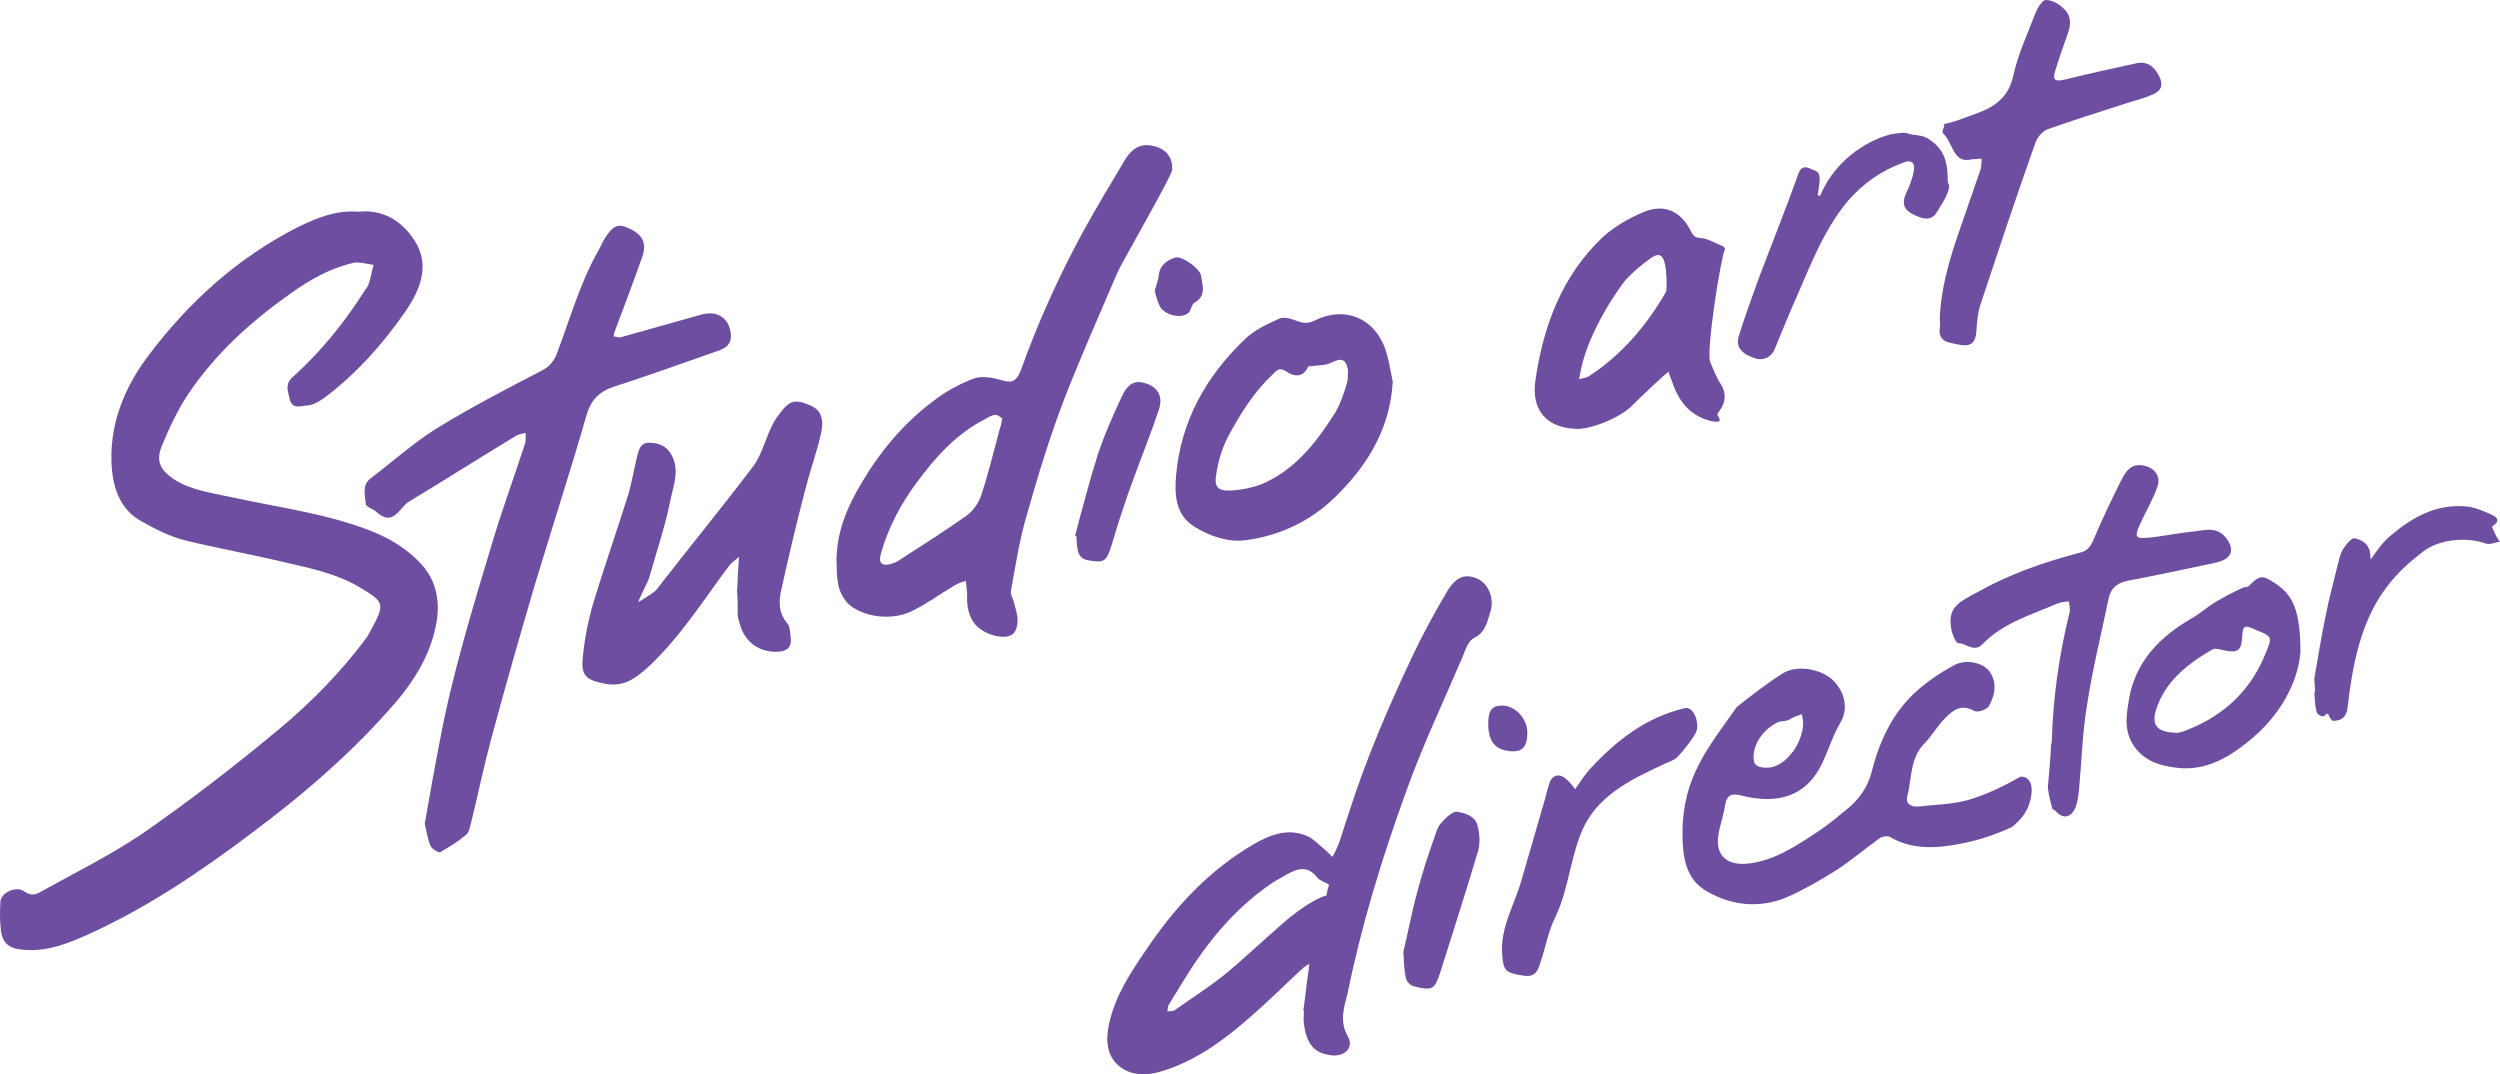 <svg width="377" height="162" viewBox="0 0 377 162" fill="none" xmlns="http://www.w3.org/2000/svg">
<path d="M303.413 124.717C304.513 123.816 305.612 122.615 306.012 121.214C306.512 119.812 306.812 117.11 304.713 117.11C302.413 118.411 300.013 119.612 297.514 120.413C294.914 121.314 292.015 121.314 289.315 121.614C288.315 121.714 287.316 121.314 287.616 120.113C288.315 117.41 288.015 114.407 290.115 112.205C291.315 111.004 292.115 109.503 293.315 108.302C294.514 107.1 295.714 106.099 297.714 107.201C298.214 107.501 299.613 107 299.913 106.5C300.813 104.898 301.213 103.097 300.113 101.395C299.214 99.994 296.614 99.293 294.714 100.294C292.515 101.495 290.415 102.897 288.615 104.598C285.216 107.801 283.316 112.105 282.216 116.509C281.617 118.711 280.517 120.213 279.017 121.614C277.417 122.915 275.818 124.317 274.118 125.418C270.918 127.52 267.719 129.722 263.72 130.222C260.02 130.622 258.721 128.621 259.121 126.018C259.32 124.517 259.92 123.015 260.12 121.514C260.42 119.712 261.22 119.612 262.82 120.013C268.119 121.314 272.118 120.013 274.418 115.809C275.618 113.607 276.218 111.204 277.517 109.002C278.917 106.7 278.017 103.998 276.218 102.396C274.318 100.795 270.918 100.294 268.919 101.495C266.519 102.997 264.22 104.798 261.92 106.6C257.621 112.706 253.721 117.21 253.721 125.618C253.721 129.321 254.221 132.624 257.421 134.426C261.22 136.628 265.519 137.028 269.619 135.227C272.118 134.126 274.518 132.724 276.917 131.223C279.217 129.722 281.217 128.02 283.416 126.419C283.816 126.118 284.616 126.018 285.016 126.218C288.415 128.22 292.215 127.92 295.714 127.219C298.414 126.719 301.013 125.818 303.413 124.717ZM267.919 109.002C268.619 108.602 269.319 108.902 270.019 108.402C270.519 108.101 271.118 107.901 271.718 107.701C271.818 108.201 271.918 108.802 271.918 108.902C271.918 112.005 269.519 115.208 267.119 115.709C266.519 115.809 264.82 115.909 264.52 114.908C264.02 112.506 265.919 110.003 267.919 109.002Z" fill="#6d4ea0"/>
<path d="M335.807 81.276C334.407 79.274 332.408 79.975 330.608 80.175C328.408 80.375 326.209 80.876 324.009 81.076C322.01 81.276 321.91 80.976 322.609 79.274C323.509 77.272 324.609 75.471 325.309 73.469C325.909 71.968 325.009 70.666 323.509 70.266C321.91 69.866 320.91 70.366 319.91 72.368C318.41 75.371 317.01 78.273 315.711 81.376C315.211 82.477 314.811 83.078 313.511 83.378C308.212 84.779 303.013 86.581 298.214 89.284C295.714 90.685 293.714 91.386 294.214 94.589C294.314 95.49 294.914 96.991 295.314 96.991C296.514 96.991 297.714 98.492 299.014 97.091C302.113 93.888 306.412 92.687 310.312 90.985C310.812 90.785 311.411 90.785 312.011 90.685C312.011 91.186 312.211 91.786 312.111 92.287C310.512 98.693 309.612 105.099 309.412 111.705C309.412 111.905 309.412 112.005 309.312 112.205C309.212 114.407 309.012 116.609 308.812 118.711C308.912 119.812 309.212 120.913 309.512 122.014C309.812 122.115 310.012 122.315 310.312 122.615C311.411 123.616 312.511 123.015 313.011 121.714C313.311 120.913 313.411 120.013 313.511 119.112C313.911 114.908 314.011 110.604 314.711 106.4C315.511 101.095 316.81 95.89 317.91 90.585C318.21 88.883 319.01 87.983 320.81 87.582C325.209 86.781 329.608 85.781 334.007 84.88C336.407 84.379 337.107 83.078 335.807 81.276Z" fill="#6d4ea0"/>
<path d="M255.721 110.503C256.421 109.202 255.421 106.4 254.021 106.8C248.122 108.201 243.723 111.705 239.824 115.909C239.124 116.609 237.524 119.011 237.524 119.011C237.524 119.011 236.724 117.81 235.825 117.21C234.925 116.609 233.925 117.01 233.625 118.211C233.425 118.811 233.225 119.412 233.125 120.012C231.825 124.417 230.626 128.721 229.326 133.125C228.226 136.728 226.226 140.031 226.526 143.935C226.726 146.337 226.926 146.737 229.826 147.138C231.725 147.438 232.025 146.037 232.425 144.736C233.125 142.634 233.525 140.331 234.525 138.33C236.724 133.925 236.924 127.72 239.424 123.616C242.223 119.011 247.523 116.809 252.522 114.507C253.122 114.207 255.221 111.504 255.721 110.503Z" fill="#6d4ea0"/>
<path d="M54.056 31.93C57.756 31.53 60.655 33.331 62.555 36.334C64.954 40.138 63.255 43.841 61.155 46.944C57.756 51.849 53.756 56.353 48.957 59.956C48.157 60.557 47.057 61.157 46.158 61.157C45.358 61.258 43.958 61.758 43.658 60.056C43.358 58.755 42.958 57.854 44.258 56.753C48.357 53.05 51.857 48.746 54.856 44.041C55.156 43.541 55.556 43.141 55.656 42.64C55.956 41.739 56.056 40.838 56.356 39.938C55.356 39.837 54.156 39.437 53.256 39.637C49.857 40.438 46.758 42.14 43.858 44.242C37.859 48.446 32.46 53.35 28.361 59.456C26.761 61.858 25.461 64.661 24.361 67.363C23.462 69.665 24.262 70.967 26.361 72.368C29.161 74.07 32.26 74.37 35.359 75.07C42.258 76.572 49.357 77.473 55.956 80.075C58.755 81.176 61.255 82.677 63.355 84.88C65.754 87.382 66.354 90.485 65.854 93.688C64.954 99.093 61.955 103.497 58.355 107.401C52.257 114.207 45.358 120.113 37.959 125.618C30.26 131.423 22.262 136.828 13.463 140.832C10.364 142.233 7.164 143.535 3.665 143.234C1.665 143.134 0.466 142.434 0.166 140.532C-0.034 139.03 -0.034 137.429 0.066 135.927C0.166 134.626 2.465 133.525 3.665 134.426C4.665 135.127 5.365 134.927 6.065 134.526C11.264 131.623 16.563 129.021 21.462 125.718C28.661 120.713 35.559 115.408 42.258 109.803C47.057 105.799 51.457 101.295 55.256 96.19C55.556 95.79 55.756 95.289 56.056 94.789C58.056 91.085 57.956 90.785 54.256 88.583C50.757 86.481 46.758 85.68 42.858 84.779C37.859 83.578 32.76 82.678 27.861 81.477C25.561 80.876 23.362 79.775 21.262 78.574C18.262 76.872 17.163 73.969 16.863 70.666C16.363 64.26 18.662 58.555 22.362 53.65C28.461 45.543 35.859 38.837 44.958 34.232C47.657 32.931 50.657 31.63 54.056 31.93Z" fill="#6d4ea0"/>
<path d="M222.827 87.282C221.027 86.481 219.627 86.882 218.228 89.184C216.328 92.387 214.528 95.69 212.929 99.093C209.329 106.7 206.03 114.407 203.43 122.515C202.93 124.016 202.43 125.618 201.93 127.119C201.631 127.82 201.331 128.521 200.931 129.221C200.431 128.721 199.931 128.22 199.431 127.82C198.731 127.219 198.031 126.519 197.231 126.118C194.332 124.817 191.632 125.818 189.033 127.319C182.334 131.223 177.135 136.828 172.836 143.234C170.436 146.738 168.136 150.241 167.236 154.445C166.737 156.747 166.837 159.149 168.736 160.751C170.436 162.152 172.636 162.252 174.835 161.652C180.034 160.15 184.334 157.047 188.333 153.544C191.132 151.142 193.832 148.439 196.531 145.937C196.831 145.737 197.131 145.537 197.431 145.336C197.431 145.637 197.331 146.037 197.331 146.337C197.031 148.339 196.831 150.441 196.531 152.443H196.631C196.631 153.044 196.531 153.744 196.631 154.345C197.031 157.548 198.231 158.849 200.831 159.149C202.83 159.349 204.23 157.948 203.23 156.247C201.93 153.944 202.73 151.742 203.23 149.74C205.33 139.431 208.429 129.321 212.029 119.412C214.528 112.405 217.728 105.699 220.627 98.893C221.027 97.892 221.427 96.591 222.327 96.19C224.127 95.289 224.327 93.488 224.826 91.986C225.326 89.984 224.327 87.983 222.827 87.282ZM193.232 139.431C190.232 142.033 187.433 144.736 184.334 147.238C182.034 149.04 179.534 150.641 177.135 152.343C176.835 152.543 176.335 152.443 176.035 152.543C176.135 152.243 176.035 151.842 176.235 151.542C177.535 149.44 178.834 147.238 180.234 145.136C183.434 140.432 187.233 136.228 192.032 133.025C192.732 132.624 193.432 132.224 194.132 131.824C195.732 130.923 197.231 130.522 198.631 132.324C199.031 132.825 199.831 133.025 200.431 133.425C200.231 133.926 200.131 134.426 200.031 135.027C197.631 135.727 194.332 138.43 193.232 139.431Z" fill="#6d4ea0"/>
<path d="M64.055 124.216C64.754 120.213 65.454 116.209 66.254 112.105C68.154 101.795 71.253 91.786 74.253 81.777C75.752 76.772 77.552 71.867 79.152 66.963C79.352 66.462 79.252 65.762 79.252 65.261C78.752 65.461 78.152 65.461 77.752 65.762C72.453 68.965 67.254 72.268 61.955 75.471C61.455 75.771 61.055 76.071 60.755 76.472C59.655 77.773 58.655 78.874 56.856 77.272C56.356 76.772 55.156 76.472 55.156 75.971C55.056 74.67 54.556 73.169 55.856 72.168C59.155 69.665 62.255 66.863 65.754 64.661C70.953 61.458 76.352 58.655 81.751 55.852C82.751 55.352 83.351 54.651 83.851 53.65C85.851 48.445 87.35 42.94 90.15 37.936C90.55 37.335 90.75 36.634 91.15 36.034C92.45 33.932 93.249 33.632 95.049 34.532C96.949 35.433 97.549 36.734 96.849 38.736C95.549 42.44 94.149 46.143 92.749 49.847C92.65 50.147 92.549 50.447 92.549 50.748C92.95 50.748 93.249 50.948 93.649 50.848C97.649 49.747 101.748 48.546 105.747 47.444C107.947 46.844 109.547 47.745 110.046 49.547C110.546 51.348 110.046 52.349 108.147 52.95C102.948 54.751 97.749 56.653 92.45 58.355C90.45 59.055 89.25 60.156 88.55 62.258C86.051 70.967 83.251 79.575 80.652 88.183C78.352 95.99 76.152 103.697 74.053 111.505C72.953 115.608 72.053 119.912 71.053 124.016C70.853 124.717 70.753 125.518 70.253 125.918C69.054 126.919 67.754 127.72 66.354 128.521C66.154 128.621 65.154 128.02 64.954 127.62C64.554 126.819 64.354 125.518 64.055 124.216Z" fill="#6d4ea0"/>
<path d="M126.144 84.579C126.144 80.275 127.743 76.472 129.843 72.968C132.643 68.164 136.242 63.86 140.641 60.557C142.541 59.055 144.74 57.854 146.94 57.053C148.14 56.653 149.74 56.953 151.139 57.354C152.739 57.854 153.339 57.354 153.939 55.852C156.538 48.545 159.738 41.539 163.437 34.733C165.437 31.129 167.536 27.626 169.636 24.122C170.936 22.021 172.336 21.52 174.335 22.121C176.035 22.621 176.935 24.023 176.735 25.724C176.535 26.825 168.936 40.038 168.536 41.038C165.837 47.344 163.037 53.65 160.538 60.056C158.338 65.762 156.538 71.667 154.839 77.673C153.739 81.376 153.139 85.28 152.439 89.183C152.339 89.684 152.839 90.385 152.939 90.985C153.139 91.686 153.339 92.387 153.439 93.087C153.539 95.59 152.539 96.39 150.139 95.89C147.34 95.189 145.94 93.488 145.84 90.485C145.84 90.084 145.84 89.784 145.84 89.384C145.74 88.783 145.74 88.183 145.64 87.582C145.04 87.782 144.44 87.982 143.941 88.283C141.741 89.584 139.741 91.085 137.442 92.186C134.342 93.688 130.043 92.987 127.943 91.085C126.044 89.084 126.244 86.881 126.144 84.579ZM151.139 63.059C150.839 62.959 150.539 62.559 150.139 62.559C149.64 62.559 149.14 62.859 148.64 63.159C144.241 65.361 141.041 68.965 138.242 72.768C135.842 75.971 133.942 79.575 132.843 83.478C132.443 84.879 132.942 85.38 134.242 85.08C134.642 84.98 135.142 84.779 135.442 84.579C138.841 82.377 142.341 80.175 145.74 77.773C146.74 77.072 147.54 75.871 147.94 74.77C149.04 71.467 149.84 68.064 150.739 64.761C150.939 64.26 151.039 63.76 151.139 63.059Z" fill="#6d4ea0"/>
<path d="M293.914 27.926C293.814 27.726 293.714 27.426 293.714 27.125C293.714 24.723 293.315 22.721 291.215 21.22C289.815 20.119 289.015 20.619 287.316 20.019C286.616 20.019 286.016 20.119 285.316 20.219C282.516 20.82 277.017 23.522 274.518 29.428C274.418 29.628 274.118 29.528 274.118 29.328C274.818 25.524 274.218 26.024 272.718 25.324C271.918 25.023 271.418 25.424 271.118 26.425C269.219 31.73 267.119 36.935 265.119 42.24C264.12 45.042 263.12 47.745 262.22 50.648C261.72 52.249 262.52 53.35 264.719 54.051C265.919 54.451 267.119 53.85 267.619 52.649C268.419 50.748 269.219 48.746 270.019 46.844C272.618 41.139 274.618 35.133 278.717 30.228C281.017 27.626 283.716 25.724 287.016 24.523C288.215 24.023 288.815 24.523 288.615 25.724C288.415 26.925 287.915 28.126 287.416 29.227C286.716 30.729 287.216 31.73 288.515 32.33C289.715 32.931 291.215 33.532 292.115 31.93C292.815 30.729 294.014 29.127 293.914 27.926Z" fill="#6d4ea0"/>
<path d="M325.709 11.711C325.009 10.11 323.809 9.209 322.31 9.509C318.61 10.31 315.011 11.11 311.311 12.011C309.912 12.312 309.512 12.111 309.912 10.71C310.512 8.808 311.111 7.007 311.811 5.105C312.311 3.703 312.411 2.402 311.211 1.301C310.512 0.601 309.512 0 308.512 0C308.012 0 307.312 1.101 307.012 1.802C305.812 5.005 304.313 8.108 303.613 11.411C302.913 14.514 301.013 16.015 298.314 17.016C296.114 17.817 294.714 18.417 293.115 18.718C293.415 18.918 292.715 19.819 293.015 20.119C294.414 21.42 294.514 24.123 296.514 24.123C296.814 24.123 297.014 24.123 297.314 24.023C297.814 24.023 298.314 23.922 298.814 23.922C298.814 24.423 298.814 24.923 298.714 25.424C297.514 28.927 296.314 32.33 295.114 35.834C293.814 39.737 292.715 43.641 292.515 47.845C292.515 48.345 292.615 48.946 292.515 49.446C292.215 51.648 294.014 51.648 295.314 51.949C296.614 52.249 297.814 52.149 298.014 50.247C298.114 48.746 298.214 47.144 298.714 45.743C301.413 37.635 304.113 29.428 307.012 21.32C307.312 20.619 308.012 19.819 308.712 19.518C312.411 18.217 316.111 17.016 319.91 15.815C321.31 15.314 322.809 15.014 324.209 14.414C325.309 14.013 326.409 13.413 325.709 11.711Z" fill="#6d4ea0"/>
<path d="M111.146 89.084C111.246 87.882 111.246 86.681 111.346 85.58C111.346 85.08 111.446 84.479 111.446 83.979C110.946 84.379 110.446 84.779 110.047 85.18C106.147 90.385 102.648 95.99 97.849 100.494C95.949 102.196 94.149 103.697 91.15 103.097C88.75 102.596 87.65 102.096 87.85 99.593C88.05 96.991 88.55 94.288 89.25 91.686C90.95 85.981 92.949 80.275 94.749 74.57C95.249 72.868 95.549 71.067 95.949 69.365C96.249 68.264 96.349 66.763 97.849 66.763C99.248 66.763 100.548 67.163 101.348 68.764C102.548 71.167 101.448 73.469 101.048 75.671C100.248 79.575 98.948 83.378 97.849 87.282C97.749 87.582 96.349 90.385 96.249 90.785C96.549 90.685 98.848 89.184 98.948 88.984C103.748 82.778 108.847 76.572 113.546 70.366C115.146 68.264 115.646 65.061 117.145 62.959C118.945 60.357 119.745 60.056 122.244 61.157C123.844 61.858 124.344 63.259 123.744 65.662C123.044 68.564 122.044 71.367 121.345 74.169C120.045 79.174 118.845 84.279 117.745 89.284C117.445 90.785 117.445 92.487 118.645 93.888C119.145 94.388 119.145 95.389 119.245 96.19C119.445 97.792 118.445 98.292 117.045 98.292C114.546 98.292 112.646 96.991 111.746 94.689C111.546 93.988 111.246 93.287 111.246 92.587C111.246 91.486 111.246 90.285 111.146 89.084C111.246 89.084 111.246 89.084 111.146 89.084Z" fill="#6d4ea0"/>
<path d="M210.029 57.554C209.629 64.36 206.53 69.665 202.03 74.27C198.131 78.374 193.232 80.776 187.733 81.476C185.133 81.777 182.434 80.876 180.034 79.374C177.235 77.573 177.135 74.57 177.335 71.867C178.035 63.56 181.834 56.753 187.833 51.048C189.233 49.747 191.132 48.846 192.932 48.045C193.632 47.745 194.632 48.045 195.432 48.345C196.431 48.746 197.231 48.846 198.231 48.345C202.43 46.243 206.73 47.645 208.629 51.949C209.429 53.85 209.629 55.752 210.029 57.554ZM203.23 57.154C203.23 56.653 203.33 56.053 203.23 55.552C202.93 54.151 202.23 53.951 200.831 54.651C200.131 55.052 199.231 55.052 198.331 55.152C197.931 55.252 197.331 55.152 197.231 55.352C196.431 57.154 194.832 56.653 194.032 56.053C192.832 55.252 192.432 55.953 191.832 56.553C189.033 59.156 187.033 62.459 185.233 65.762C184.333 67.463 183.734 69.465 183.434 71.367C183.034 73.469 183.634 74.07 185.733 73.969C187.233 73.869 188.733 73.569 190.133 73.069C195.132 70.966 198.331 66.963 201.131 62.559C202.23 61.057 203.33 57.254 203.23 57.154Z" fill="#6d4ea0"/>
<path d="M237.524 64.661C233.225 64.46 230.925 61.858 231.525 57.454C232.725 49.146 235.525 41.539 241.824 35.633C243.523 34.132 245.623 32.931 247.722 32.03C250.922 30.629 253.522 31.83 255.021 34.933C255.521 35.934 256.021 35.834 256.821 35.934C257.821 36.134 258.821 36.734 259.82 37.135C259.92 37.235 260.22 37.435 260.12 37.535C259.42 39.237 257.221 53.25 257.921 54.651C258.421 55.752 258.821 56.953 259.52 57.954C260.32 59.256 260.32 60.657 259.22 62.058C259.12 62.158 258.921 62.559 259.021 62.659C259.72 63.66 259.121 63.66 258.321 63.56C254.921 62.859 253.122 60.557 252.122 57.454C251.922 56.953 251.722 56.553 251.622 56.053C251.122 56.353 247.323 59.956 245.923 61.358C244.123 63.059 239.724 64.861 237.524 64.661ZM251.122 40.038C250.822 38.436 250.222 38.036 248.922 38.937C247.523 39.938 246.223 41.039 245.123 42.24C244.123 43.441 239.624 49.847 238.424 55.652C238.324 56.153 238.224 56.653 238.124 57.154C238.724 57.053 239.324 56.953 239.724 56.653C244.623 53.45 248.322 49.046 251.222 44.041C251.422 43.741 251.322 40.938 251.122 40.038Z" fill="#6d4ea0"/>
<path d="M346.905 98.392C346.505 102.997 343.806 108.101 338.807 112.005C335.807 114.407 332.508 116.209 328.508 115.809C325.809 115.508 323.209 114.808 321.61 112.205C320.21 109.903 320.71 107.501 321.11 105.099C322.21 99.493 325.909 95.89 330.608 93.187C331.808 92.487 332.908 91.486 334.107 90.785C335.407 89.984 336.807 89.284 338.107 88.683C338.407 88.483 338.907 88.583 339.107 88.383C340.706 86.781 341.106 86.681 342.806 87.782C345.805 89.584 346.905 92.086 346.905 98.392ZM328.508 110.504C328.708 110.404 329.408 110.303 330.008 110.003C335.507 107.801 339.506 103.997 341.706 98.392C342.706 95.99 342.606 95.99 340.206 94.989C338.407 94.188 338.207 94.288 338.107 96.19C338.007 98.092 337.407 98.492 335.507 98.092C334.907 97.992 334.107 97.692 333.707 97.892C329.908 100.094 326.509 102.696 325.109 107.1C324.409 109.503 325.409 110.504 328.508 110.504Z" fill="#6d4ea0"/>
<path d="M211.629 143.535C212.329 140.632 212.929 137.329 213.828 134.126C214.528 131.523 215.328 129.021 216.228 126.519C216.528 125.718 216.728 124.717 217.328 124.116C217.928 123.416 219.027 122.315 219.727 122.415C220.927 122.615 222.427 123.015 222.827 124.517C223.127 125.718 223.227 127.019 222.927 128.22C221.127 134.326 219.127 140.432 217.228 146.537C216.328 149.24 216.028 149.44 213.228 148.739C212.729 148.639 212.129 148.039 212.029 147.538C211.729 146.337 211.729 145.236 211.629 143.535Z" fill="#6d4ea0"/>
<path d="M162.137 80.776C162.937 77.573 164.637 71.367 165.637 68.264C166.637 65.361 167.836 62.659 169.136 59.856C170.136 57.754 171.136 57.254 172.936 57.854C174.635 58.455 175.435 59.856 174.735 61.858C173.535 65.461 172.136 68.865 170.836 72.468C170.036 74.57 168.336 79.675 167.736 81.877C166.937 84.479 166.637 84.88 164.637 84.579C162.837 84.379 162.437 83.779 162.337 81.176C162.337 81.076 162.337 80.976 162.337 80.876C162.337 80.876 162.237 80.876 162.137 80.776Z" fill="#6d4ea0"/>
<path d="M174.135 43.841C174.335 43.04 174.635 42.34 174.735 41.639C174.835 40.038 175.935 39.237 177.235 38.837C178.235 38.536 181.034 40.538 181.134 41.639C181.334 43.04 181.934 44.642 180.134 45.643C179.734 45.843 179.634 46.644 179.334 47.044C178.435 48.145 175.735 47.645 174.935 46.243C174.535 45.543 174.335 44.642 174.135 43.841Z" fill="#6d4ea0"/>
<path d="M224.427 109.102C224.427 107.101 225.026 106.4 226.526 106.4C228.526 106.4 230.326 108.402 230.326 110.504C230.326 112.506 229.626 113.306 228.126 113.306C225.526 113.206 224.427 111.905 224.427 109.102Z" fill="#6d4ea0"/>
<path d="M376.1 80.175C376 79.875 375.8 79.475 375.8 79.374C377.5 78.373 376.1 77.773 375.4 77.473C374.3 76.972 373.101 76.472 371.901 76.372C367.402 75.971 363.802 77.973 360.503 80.776C359.303 81.777 358.403 83.078 357.503 84.379C357.503 83.979 357.403 83.678 357.403 83.278C357.103 81.777 355.904 81.376 355.104 81.176C354.604 81.076 353.804 82.077 353.304 82.878C352.904 83.478 352.704 84.479 352.504 85.28C351.904 87.782 351.204 90.285 350.705 92.887C350.005 96.19 349.505 99.493 349.005 102.296C349.005 102.997 349.105 103.597 349.105 104.198C349.105 104.298 349.005 104.498 349.005 104.598C349.105 105.699 349.105 106.7 349.405 107.501C349.505 107.701 350.405 108.502 350.805 107.601C350.905 107.601 351.005 107.701 351.104 107.701C351.304 108.201 351.604 108.702 351.804 108.702C352.904 108.702 353.804 108.302 354.004 106.8C354.704 100.494 356.004 93.688 359.803 88.683C361.503 86.381 363.202 84.879 365.402 83.178C367.702 81.376 371.801 80.876 374.9 81.977C375.5 82.177 376.3 81.777 377 81.677C376.6 81.276 376.4 80.776 376.1 80.175Z" fill="#6d4ea0"/>
</svg>
